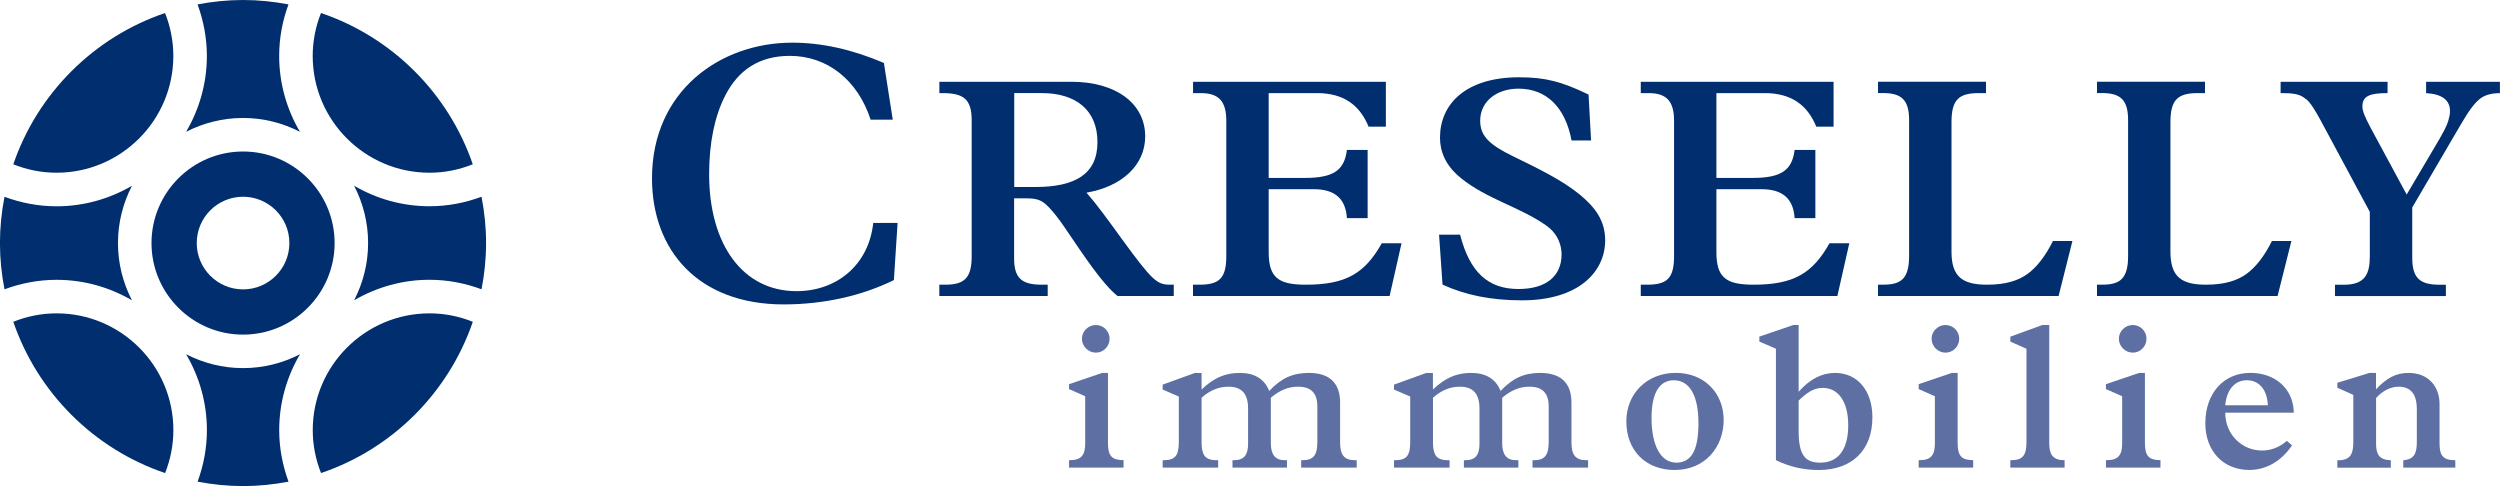 <?xml version="1.0" encoding="UTF-8"?>
<svg xmlns="http://www.w3.org/2000/svg" id="Layer_1" data-name="Layer 1" viewBox="0 0 533.82 103.79">
  <defs>
    <style>
      .cls-1 {
        fill: #002e6e;
      }

      .cls-2 {
        fill: #5d6fa3;
      }
    </style>
  </defs>
  <g>
    <path class="cls-1" d="m190.62,25.55h-4.72c-2.76-8.5-9.29-13.62-17.24-13.62-6.61,0-11.02,3.07-13.78,8.43-2.28,4.41-3.46,10.15-3.46,16.85,0,14.96,7.16,24.96,18.66,24.96,8.58,0,15.43-5.59,16.38-14.57h5.2l-.79,12.2c-6.85,3.38-15.04,5.2-23.54,5.2-18.26,0-28.11-11.57-28.11-26.92,0-18.66,14.56-28.97,29.92-28.97,6.3,0,12.75,1.42,19.6,4.33l1.89,12.13Z"></path>
    <path class="cls-1" d="m228.77,17.46c9.52,0,15.76,4.63,15.76,11.67,0,6.17-5.03,10.73-12.54,12.01,2.08,2.35,4.43,5.57,7.58,9.93,6.51,8.92,7.51,9.72,10.26,9.72h.8v2.42h-12.01c-3.35-2.75-6.98-8.32-11.27-14.62-1.21-1.81-2.41-3.29-3.29-4.23-1.61-1.67-2.48-2.01-5.17-2.01h-2.35v12.81c0,4.23,1.61,5.63,5.9,5.63h1.27v2.42h-23.14v-2.42h1.34c4.36,0,5.57-1.81,5.57-6.17v-28.91c0-4.63-1.81-5.83-6.3-5.83h-.6v-2.42h28.17Zm-7.71,22.47c8.52,0,13.28-2.75,13.28-9.59s-4.63-10.46-11.87-10.46h-5.9v20.05h4.49Z"></path>
    <path class="cls-1" d="m295.92,17.46v9.59h-3.69c-1.88-4.63-5.37-7.17-11-7.17h-10.33v18.11h7.78c6.1,0,8.39-1.67,8.92-5.97h4.43v14.55h-4.43c-.27-4.36-2.82-6.17-7.04-6.17h-9.66v13.41c0,5.43,2.01,6.98,7.92,6.98,8.58,0,12.61-2.41,16.23-8.85h4.22l-2.55,11.27h-41.98v-2.42h1.27c4.22,0,5.84-1.21,5.84-6.1v-28.91c0-4.23-1.68-5.9-5.43-5.9h-1.67v-2.42h41.18Z"></path>
    <path class="cls-1" d="m339.73,30h-4.16c-1.34-7.17-5.43-11.07-11.33-11.07-4.69,0-8.18,2.75-8.18,6.84,0,3.29,2.01,5.16,6.98,7.58,5.23,2.55,10.53,5.1,14.35,8.25,3.22,2.68,5.36,5.5,5.36,9.72,0,6.64-5.57,12.81-17.77,12.81-6.64,0-12.14-1.14-16.96-3.36l-.74-10.66h4.49c2.08,8.05,5.97,11.6,12.48,11.6,5.97,0,9.19-2.82,9.19-7.38,0-1.28-.34-4.16-3.36-6.24-5.57-3.89-12.54-5.57-18.04-9.99-3.62-2.88-4.56-6.04-4.56-8.72,0-7.11,5.43-12.88,16.9-12.88,5.63,0,9.12.94,14.82,3.69l.54,9.79Z"></path>
    <path class="cls-1" d="m391.52,17.46v9.59h-3.69c-1.88-4.63-5.37-7.17-11-7.17h-10.33v18.11h7.78c6.1,0,8.39-1.67,8.92-5.97h4.43v14.55h-4.43c-.27-4.36-2.82-6.17-7.04-6.17h-9.66v13.41c0,5.43,2.01,6.98,7.92,6.98,8.58,0,12.61-2.41,16.23-8.85h4.23l-2.55,11.27h-41.98v-2.42h1.28c4.22,0,5.83-1.21,5.83-6.1v-28.91c0-4.23-1.67-5.9-5.43-5.9h-1.68v-2.42h41.18Z"></path>
    <path class="cls-1" d="m424.07,17.46v2.42h-1.54c-4.36,0-5.83,1.48-5.83,6.24v27.63c0,5.3,2.28,7.04,7.58,7.04,4.02,0,6.71-.87,8.72-2.35,2.01-1.48,3.82-3.89,5.36-6.98h4.16l-2.95,11.74h-38.56v-2.42h1.21c3.69,0,5.43-1.27,5.43-6.1v-29.04c0-4.29-1.61-5.77-5.57-5.77h-1.07v-2.42h23.07Z"></path>
    <path class="cls-1" d="m470.83,17.46v2.42h-1.54c-4.36,0-5.84,1.48-5.84,6.24v27.63c0,5.3,2.28,7.04,7.58,7.04,4.02,0,6.7-.87,8.72-2.35,2.02-1.48,3.83-3.89,5.37-6.98h4.16l-2.95,11.74h-38.56v-2.42h1.21c3.69,0,5.43-1.27,5.43-6.1v-29.04c0-4.29-1.61-5.77-5.57-5.77h-1.07v-2.42h23.07Z"></path>
    <path class="cls-1" d="m509.81,17.46v2.42c-3.75,0-5.37.6-5.37,2.82,0,1.01.4,2.01,1.81,4.69l7.64,14.15,5.9-9.99c1.81-3.02,2.62-4.56,2.95-5.63.21-.74.4-1.41.4-2.21,0-2.28-1.61-3.62-5.1-3.82v-2.42h15.76v2.42c-1.94,0-3.42.47-4.43,1.34s-2.15,2.28-3.89,5.3l-10.4,17.77v10.73c0,4.49,1.74,5.77,5.9,5.77h1.28v2.42h-23.68v-2.42h1.94c4.63,0,5.5-2.48,5.5-6.1v-9.46c-5.5-10.26-8.52-15.89-10.6-19.72-2.15-3.89-2.68-4.16-3.69-4.83-.94-.6-2.28-.8-3.95-.8h-.81v-2.42h22.8Z"></path>
  </g>
  <g>
    <path class="cls-2" d="m235.36,79.63h1.22v14.96c0,2.93.96,3.63,3.33,3.67v1.58h-11.64v-1.58h.17c2.54,0,3.28-1.18,3.28-3.59v-10.06l-3.45-1.53v-1.05l7.09-2.41Zm-1.36-4.33c-1.62,0-2.98-1.36-2.98-2.97s1.36-2.93,2.98-2.93,2.93,1.31,2.93,2.93-1.31,2.97-2.93,2.97Z"></path>
    <path class="cls-2" d="m256.57,79.63v3.54c2.58-2.45,4.99-3.54,8.14-3.54s5.29,1.27,6.3,3.85c2.62-2.76,5.03-3.85,8.49-3.85,4.68,0,6.65,2.45,6.65,6.34v8.49c0,2.67.83,3.81,3.24,3.81h.3v1.58h-11.85v-1.58h.26c2.23,0,3.19-.92,3.19-3.89v-7.57c0-2.98-1.44-4.24-4.11-4.24-2.1,0-3.89.74-5.82,2.36v9.71c0,2.41.92,3.63,2.97,3.63h.48v1.58h-11.64v-1.58h.31c2.23,0,3.02-1.22,3.02-3.5v-7.52c0-3.02-1.22-4.68-4.2-4.68-2.06,0-3.98.79-5.73,2.36v9.45c0,1.27.13,1.97.48,2.71.39.74,1.27,1.18,2.67,1.18h.39v1.58h-11.85v-1.58h.17c2.54,0,3.28-1.01,3.28-3.89v-9.71l-3.45-1.49v-1.05l6.87-2.49h1.44Z"></path>
    <path class="cls-2" d="m305.97,79.63v3.54c2.58-2.45,4.99-3.54,8.14-3.54s5.29,1.27,6.3,3.85c2.63-2.76,5.03-3.85,8.49-3.85,4.68,0,6.65,2.45,6.65,6.34v8.49c0,2.67.83,3.81,3.24,3.81h.31v1.58h-11.86v-1.58h.26c2.23,0,3.19-.92,3.19-3.89v-7.57c0-2.98-1.44-4.24-4.11-4.24-2.1,0-3.89.74-5.82,2.36v9.71c0,2.41.92,3.63,2.98,3.63h.48v1.58h-11.64v-1.58h.31c2.23,0,3.02-1.22,3.02-3.5v-7.52c0-3.02-1.22-4.68-4.2-4.68-2.06,0-3.98.79-5.73,2.36v9.45c0,1.27.13,1.97.48,2.71.39.74,1.27,1.18,2.67,1.18h.39v1.58h-11.86v-1.58h.18c2.54,0,3.28-1.01,3.28-3.89v-9.71l-3.46-1.49v-1.05l6.87-2.49h1.44Z"></path>
    <path class="cls-2" d="m357.64,100.36c-6.21,0-10.37-4.11-10.37-10.41,0-5.91,4.42-10.33,10.54-10.33s10.24,4.33,10.24,10.06-3.94,10.67-10.41,10.67Zm5.03-9.97c0-5.9-1.88-9.19-5.25-9.19-2.93,0-4.77,2.45-4.77,8.05,0,5.95,2.01,9.54,5.29,9.54s4.73-2.8,4.73-8.4Z"></path>
    <path class="cls-2" d="m382.92,69.39h1.14v14.26c2.5-2.8,5.03-4.02,7.79-4.02,4.64,0,7.96,3.63,7.96,9.49,0,6.96-4.29,11.24-11.5,11.24-3.19,0-6.25-.7-9.1-2.1v-23.8l-3.54-1.53v-1.05l7.26-2.49Zm1.14,22.66c0,5.21,1.44,6.74,4.64,6.74,3.85,0,5.95-2.89,5.95-7.96s-2.1-8.01-5.47-8.01c-2.06,0-3.63,1.27-5.12,2.71v6.52Z"></path>
    <path class="cls-2" d="m416.78,79.63h1.23v14.96c0,2.93.96,3.63,3.32,3.67v1.58h-11.64v-1.58h.18c2.54,0,3.28-1.18,3.28-3.59v-10.06l-3.46-1.53v-1.05l7.09-2.41Zm-1.36-4.33c-1.62,0-2.97-1.36-2.97-2.97s1.36-2.93,2.97-2.93,2.93,1.31,2.93,2.93-1.31,2.97-2.93,2.97Z"></path>
    <path class="cls-2" d="m437.57,94.59c0,2.28.66,3.67,3.15,3.67h.13v1.58h-11.59v-1.58h.26c2.41,0,3.19-1.09,3.19-3.89v-19.9l-3.45-1.53v-1.05l6.82-2.49h1.49v25.2Z"></path>
    <path class="cls-2" d="m456.77,79.63h1.23v14.96c0,2.93.96,3.63,3.32,3.67v1.58h-11.64v-1.58h.18c2.54,0,3.28-1.18,3.28-3.59v-10.06l-3.46-1.53v-1.05l7.09-2.41Zm-1.36-4.33c-1.62,0-2.97-1.36-2.97-2.97s1.36-2.93,2.97-2.93,2.93,1.31,2.93,2.93-1.31,2.97-2.93,2.97Z"></path>
    <path class="cls-2" d="m475.15,88.11c0,4.73,3.63,8.09,7.83,8.09,2.01,0,3.72-.7,5.34-2.06l1.09.96c-2.28,3.37-5.51,5.25-9.15,5.25-5.42,0-9.36-3.94-9.36-9.97,0-6.39,3.89-10.76,9.62-10.76,5.29,0,9.19,3.37,9.27,8.49h-14.66Zm9.1-1.58c-.13-3.28-1.84-5.34-4.51-5.34-2.49,0-4.29,1.97-4.59,5.34h9.1Z"></path>
    <path class="cls-2" d="m505.9,79.63h1.44v3.5c2.36-2.5,4.33-3.5,6.96-3.5,4.37,0,6.61,3.06,6.61,6.61v8.49c0,2.41.7,3.54,3.24,3.54h.13v1.58h-11.11v-1.58c2.41-.17,2.89-1.58,2.89-3.89v-7c0-3.24-1.31-4.81-3.89-4.81-1.71,0-3.41.87-4.81,2.41v9.8c0,2.32.74,3.41,3.15,3.5v1.58h-11.42v-1.58h.13c2.67,0,3.28-1.31,3.28-3.94v-10.02l-3.41-1.53v-1.05l6.82-2.1Z"></path>
  </g>
  <g>
    <path class="cls-1" d="m91.71,36.88c3.27,0,6.38-.65,9.24-1.8-5.2-15.17-17.21-27.15-32.41-32.3-1.13,2.84-1.77,5.93-1.77,9.17,0,13.75,11.19,24.93,24.93,24.93Z"></path>
    <path class="cls-1" d="m100.95,68.71c-2.86-1.15-5.98-1.8-9.24-1.8-13.75,0-24.93,11.19-24.93,24.93,0,3.24.64,6.33,1.77,9.17,15.2-5.15,27.21-17.13,32.41-32.3Z"></path>
    <path class="cls-1" d="m2.84,35.08c2.86,1.15,5.98,1.8,9.24,1.8,13.75,0,24.93-11.19,24.93-24.93,0-3.24-.64-6.33-1.77-9.17C20.05,7.93,8.04,19.91,2.84,35.08Z"></path>
    <path class="cls-1" d="m12.08,66.91c-3.27,0-6.38.65-9.24,1.8,5.2,15.17,17.21,27.15,32.41,32.3,1.13-2.84,1.77-5.93,1.77-9.17,0-13.75-11.18-24.93-24.93-24.93Z"></path>
    <path class="cls-1" d="m39.73,28.15c3.65-1.88,7.78-2.96,12.16-2.96s8.51,1.08,12.16,2.96c-2.8-4.76-4.44-10.29-4.44-16.2,0-3.87.72-7.57,1.99-11.01-3.15-.6-6.39-.94-9.71-.94s-6.56.34-9.71.94c1.26,3.44,1.99,7.14,1.99,11.01,0,5.91-1.64,11.44-4.44,16.2Z"></path>
    <path class="cls-1" d="m64.06,75.64c-3.65,1.88-7.78,2.96-12.16,2.96s-8.51-1.08-12.16-2.96c2.8,4.76,4.44,10.29,4.44,16.2,0,3.87-.72,7.57-1.99,11.01,3.15.6,6.39.94,9.71.94s6.56-.34,9.71-.94c-1.26-3.44-1.99-7.14-1.99-11.01,0-5.91,1.64-11.44,4.44-16.2Z"></path>
    <path class="cls-1" d="m102.82,42.01c-3.47,1.29-7.2,2.03-11.11,2.03-5.87,0-11.36-1.61-16.1-4.38,1.9,3.67,2.99,7.82,2.99,12.23s-1.09,8.56-2.99,12.23c4.74-2.76,10.23-4.38,16.1-4.38,3.91,0,7.65.74,11.11,2.03.62-3.2.97-6.5.97-9.88s-.35-6.68-.97-9.88Z"></path>
    <path class="cls-1" d="m25.19,51.9c0-4.41,1.09-8.56,2.99-12.23-4.74,2.76-10.23,4.38-16.1,4.38-3.91,0-7.65-.74-11.12-2.03-.62,3.2-.97,6.5-.97,9.88s.35,6.68.97,9.88c3.47-1.29,7.2-2.03,11.12-2.03,5.87,0,11.36,1.61,16.1,4.38-1.9-3.67-2.99-7.82-2.99-12.23Z"></path>
    <path class="cls-1" d="m51.9,32.35c-10.78,0-19.55,8.77-19.55,19.55s8.77,19.55,19.55,19.55,19.55-8.77,19.55-19.55-8.77-19.55-19.55-19.55Zm0,29.44c-5.45,0-9.89-4.43-9.89-9.89s4.43-9.89,9.89-9.89,9.89,4.43,9.89,9.89-4.43,9.89-9.89,9.89Z"></path>
  </g>
</svg>
